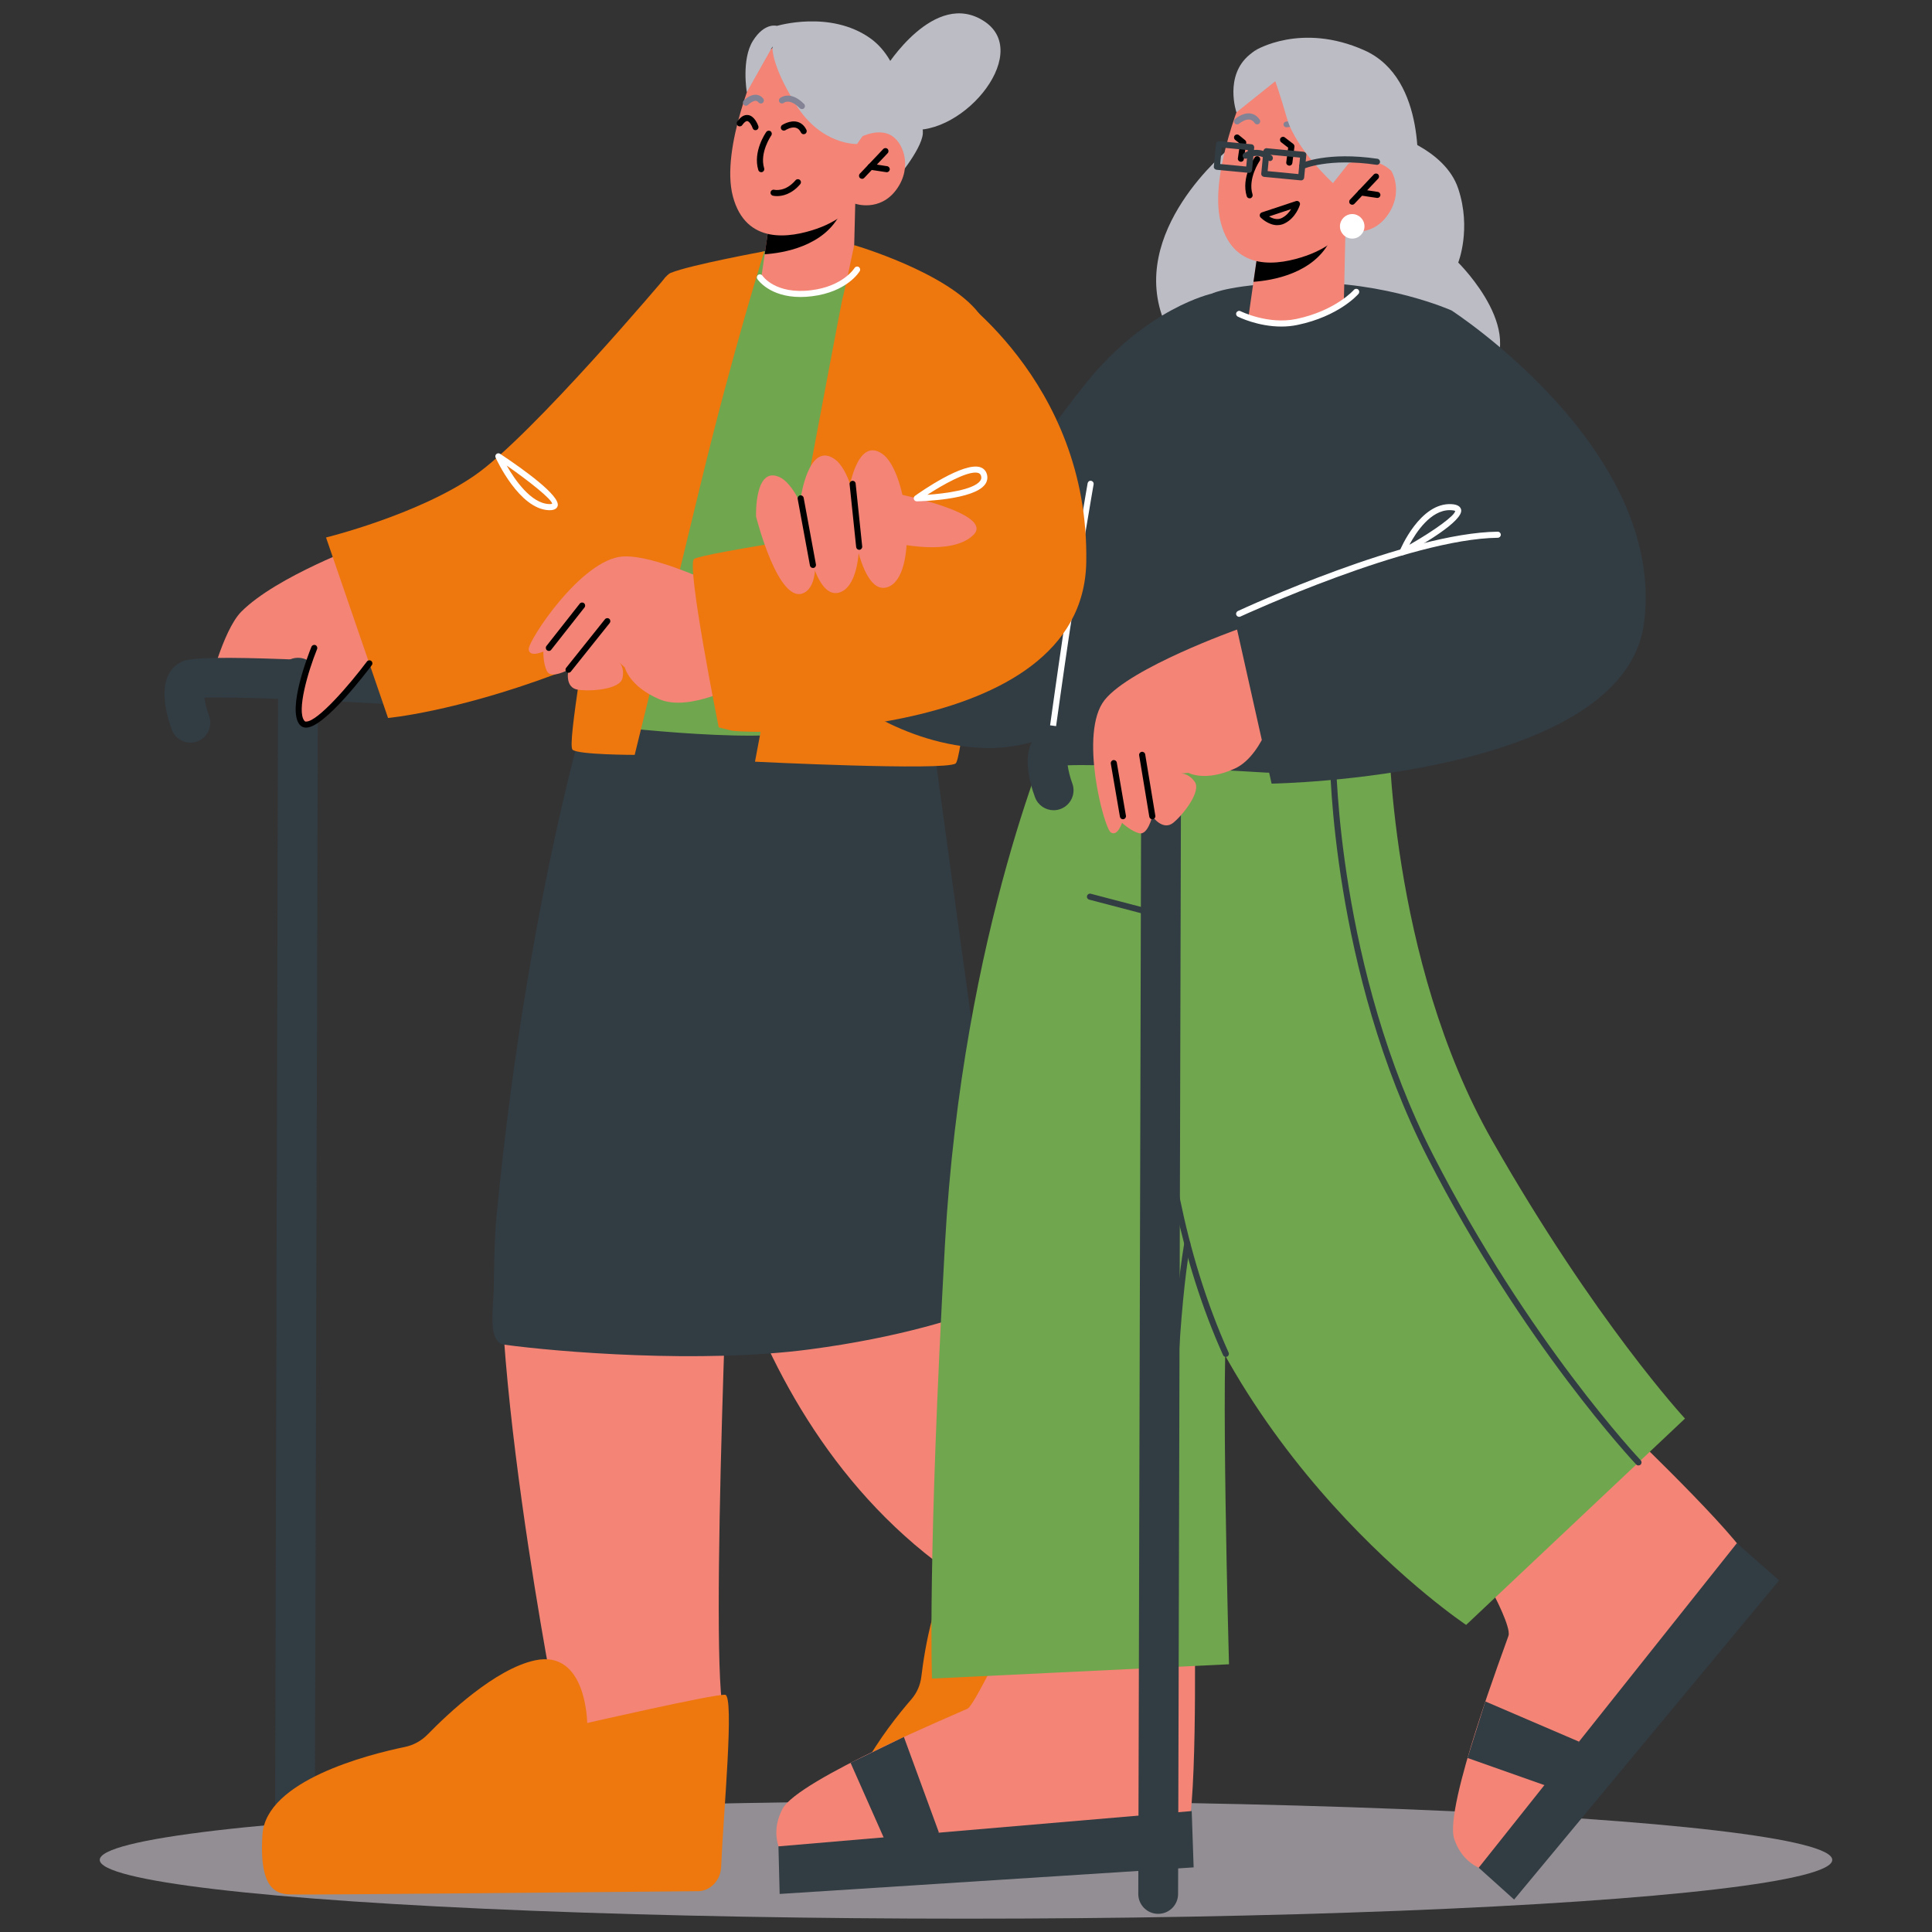<?xml version="1.0" encoding="UTF-8"?>
<svg xmlns="http://www.w3.org/2000/svg" viewBox="0 0 400 400">
  <rect x="0" y="0" width="400" height="400" fill="#333333" stroke="none"/>
  <defs>
    <style>
      .cls-1 {
        fill: #70a64d;
      }

      .cls-2 {
        mix-blend-mode: multiply;
        opacity: .56;
      }

      .cls-3 {
        fill: #fff;
      }

      .cls-4 {
        fill: #323c43;
      }

      .cls-5 {
        isolation: isolate;
      }

      .cls-6 {
        fill: #f38476;
      }

      .cls-7 {
        fill: #bcbcc5;
      }

      .cls-8 {
        fill: #ddd6df;
      }

      .cls-9 {
        fill: #848395;
      }

      .cls-10 {
        fill: #ee770e;
      }
    </style>
  </defs>
  <g class="cls-5">
    <g id="Layer_1" data-name="Layer 1">
      <g>
        <g class="cls-2">
          <ellipse class="cls-8" cx="200" cy="385.07" rx="179.35" ry="12.17"/>
        </g>
        <g>
          <path class="cls-7" d="M160.87,5.36s10.96-3.31,19.25,2.52c7.15,5.03,7.28,16.22,7.28,16.22,0,0,3.94.13,3.66,3.58-.28,3.45-5.97,10.05-5.97,10.05l-14.45-19.18-9.77-13.19Z"/>
          <path class="cls-6" d="M80.34,136.12s-11.05,9.12-12.9,11.47c-1.85,2.35-4.75,2.32-6.06,1.81-1.32-.51,2.49-5.89,2.49-5.89l-20.81-.38s2.98-12.54,6.9-16.49c7.31-7.35,25.34-13.92,25.34-13.92l5.05,23.39Z"/>
          <path class="cls-6" d="M114.6,350.97s-18.39-95.06-7.49-112.79c10.9-17.73,44.38.57,44.38.57,0,0-4.83,107.48-1.53,116.35,3.3,8.88-29.35,7.71-29.35,7.71l-6.01-11.85Z"/>
          <path class="cls-4" d="M39.43,153.76c-1.66,0-3.23-1.01-3.85-2.66-.99-2.61-3.76-11.35,2.09-14.12,1.05-.5,3.82-1.81,46.45.78,2.27.14,4,2.09,3.86,4.36-.14,2.27-2.12,3.99-4.36,3.86-16.7-1.02-35.28-1.78-41.29-1.52.14,1.06.5,2.52.95,3.72.8,2.13-.28,4.5-2.4,5.31-.48.18-.97.27-1.46.27Z"/>
          <path class="cls-4" d="M61.06,386.8c-2.29,0-4.13-1.86-4.12-4.13l.64-242.37c0-2.27,1.85-4.11,4.12-4.11,2.29,0,4.13,1.86,4.12,4.13l-.64,242.37c0,2.27-1.85,4.11-4.12,4.11Z"/>
          <path class="cls-10" d="M144.44,391.56c2.61-.02,4.74-2.22,4.86-5.01.45-11,2.82-35.59.81-35.67-2.56-.1-28.54,5.85-28.54,5.85,0,0-.11-15.27-10.82-12.97-8.22,1.77-18.05,11.07-22.17,15.3-1.31,1.34-2.94,2.25-4.72,2.62-7.66,1.58-28.76,6.95-29.52,18.12-.93,13.66,4.62,12.32,7.18,12.43,2.2.09,65.14-.51,82.92-.68Z"/>
          <path class="cls-10" d="M252.19,339.3c1.97-1.54,2.32-4.45.79-6.64-6.05-8.64-18.57-28.74-20.14-27.63-2.01,1.41-18.32,21.07-18.32,21.07,0,0-8.97-11.56-15.79-3.57-5.23,6.13-7.3,18.93-7.97,24.55-.21,1.79-.93,3.42-2.07,4.74-4.91,5.66-17.85,22.03-11.93,30.97,7.24,10.94,10.69,6.69,12.7,5.28,1.72-1.21,49.3-38.3,62.73-48.77Z"/>
          <path class="cls-6" d="M143.43,221.38s3.86,68.47,52.49,103.56c39,28.14,11.43-80.78,11.43-80.78l-32.98-22.78h-30.93Z"/>
          <path class="cls-7" d="M254.47,30.8s-21.39,17.17-13.26,36.18c7.86,18.4,23.77,9.83,23.77,9.83l-1.33-43.05-9.18-2.97Z"/>
          <path class="cls-7" d="M287.63,27.6s11.5,3.09,14.28,11.45c2.78,8.36,0,15.31,0,15.31,0,0,15.8,15.54,4.75,24.62-11.05,9.08-28.11,4.93-28.11,4.93l-6.42-57.37,15.5,1.05Z"/>
          <path class="cls-6" d="M211.69,332.21s-9.74,20.74-11.35,21.54c-1.61.8-35.13,14.69-38.32,20.74-3.19,6.06.53,10.4.53,10.4,0,0,80.12-3.02,82.75-4.61,2.63-1.59,2.07-42.04,2.07-42.04l-35.67-6.03Z"/>
          <polygon class="cls-4" points="161.17 382.27 246.73 374.96 247.13 386.62 161.42 392.12 161.17 382.27"/>
          <polygon class="cls-4" points="176.1 364.97 187.14 359.62 194.4 379.43 183.95 382.68 176.1 364.97"/>
          <path class="cls-6" d="M309.28,330.17s3.57,6.76,3.04,8.48c-.53,1.72-13.45,35.62-11.24,42.1s7.92,6.76,7.92,6.76c0,0,52.84-60.31,53.48-63.31.65-3-24.17-26.82-24.17-26.82l-29.04,32.79Z"/>
          <polygon class="cls-4" points="306.15 386.69 359.6 319.5 368.35 327.21 313.48 393.28 306.15 386.69"/>
          <polygon class="cls-4" points="303.84 363.97 307.53 352.27 326.91 360.59 322.1 370.42 303.84 363.97"/>
          <path class="cls-1" d="M287.49,150.61s.04,47.93,21.43,85.5c21.38,37.57,39.94,57.59,39.94,57.59l-45.31,42.72s-51.87-34.49-64.7-94.67c-12.83-60.18-.23-93.1-.23-93.1l48.88,1.96Z"/>
          <path class="cls-4" d="M207.53,256.58c.08.55.19,1.14.33,1.79.82,3.79,3.05,9.7-.03,10.95-8.54,3.49-21.69,7.61-40.17,10.05-22.59,2.99-52.21.54-63.25-.97-3.47-.47-2.3-7.25-2.2-11.33.13-4.99.09-10.13.59-15.3,6.79-70.54,21.36-114.21,21.36-114.21l4.96-.57,29.59,8.81,32.1-9.8s14.03,103.15,16.7,120.57Z"/>
          <path class="cls-1" d="M127.09,150.46s41.77,4.92,42.59-1.29c1.86-14.18,12.48-88.67,12.48-88.67l-6.32-9.99-17.6,1.52s-12.3,1.9-21.78,27.87c-9.48,25.97-9.37,70.56-9.37,70.56Z"/>
          <path class="cls-6" d="M177.07,42.17l-.36,14.28s-2.68,4.04-11.05,4.51c-6.24.35-8.13-2.9-8.13-2.9l1.82-12.46,15.17-2.94,2.54-.5Z"/>
          <path d="M174.52,42.67c-.05.39-.21.85-.45,1.37-3.37,7.05-12.15,8.37-15.75,8.6l1.03-7.03,15.17-2.94Z"/>
          <path class="cls-6" d="M156.99,12.98s-7.94,17.71-5.24,27.74c2.7,10.02,11.83,8.54,17.29,6.66,5.47-1.88,8.03-5.2,8.03-5.2,0,0,5.07,1.77,8.52-2.93,3.45-4.7,1.41-10.15-1.49-11.43-2.89-1.27-6.37.79-6.37.79l2.76-5.14s-11.14-26.38-23.5-10.49Z"/>
          <path class="cls-7" d="M177.46,29.81s-7.38.35-12.69-8.17c-5.31-8.51-4.83-12.01-4.83-12.01l-5.32,9.45s-1.16-6.76,1.27-10.64c2.44-3.88,4.97-3.08,4.97-3.08l16.87,4.21,4.44,13.52-4.72,6.71Z"/>
          <path d="M160.87,40.6c-.51,0-.83-.08-.87-.09-.34-.09-.54-.43-.45-.77.08-.33.43-.54.76-.45.09.02,2.29.51,4.4-1.97.23-.27.63-.3.89-.07.27.22.3.62.07.89-1.8,2.11-3.72,2.46-4.79,2.46Z"/>
          <path d="M157.6,35.65c-.27,0-.52-.17-.6-.44-1.17-3.84,1.53-7.72,1.65-7.89.2-.28.59-.35.88-.15.28.2.35.59.15.88-.02.03-2.47,3.55-1.47,6.79.1.33-.09.68-.42.79-.06.02-.12.03-.18.03Z"/>
          <path d="M166.4,27.79c-.23,0-.45-.13-.57-.35-.27-.55-.61-.87-1.06-.99-.95-.27-2.13.48-2.14.49-.29.19-.68.11-.87-.18-.19-.29-.11-.68.17-.87.06-.04,1.64-1.07,3.16-.66.81.22,1.44.77,1.87,1.65.15.31.02.69-.29.84-.09.04-.18.06-.28.06Z"/>
          <path d="M156.42,26.96c-.26,0-.51-.16-.59-.43-.19-.55-.67-1.4-1.11-1.46-.28-.03-.65.26-1.05.83-.2.29-.59.35-.88.15-.28-.2-.35-.59-.15-.88.71-1.01,1.46-1.46,2.26-1.35,1.37.2,2.04,2.09,2.11,2.3.11.33-.06.68-.39.8-.07.02-.14.03-.2.03Z"/>
          <path class="cls-9" d="M166.02,22.58c-.16,0-.32-.06-.44-.18-2.05-2.06-3.25-1.16-3.29-1.12-.27.22-.66.17-.88-.09-.22-.26-.19-.65.07-.87.09-.07,2.08-1.72,4.99,1.2.25.25.25.64,0,.89-.12.12-.29.18-.44.18Z"/>
          <path class="cls-9" d="M154.44,21.9c-.16,0-.31-.06-.44-.18-.25-.24-.26-.64-.02-.89.12-.13,1.2-1.22,2.44-1.22.67.02,1.19.3,1.59.79.22.27.18.66-.09.89-.27.22-.66.18-.88-.09-.23-.28-.45-.32-.59-.33-.53-.03-1.35.61-1.57.83-.12.13-.29.19-.45.19Z"/>
          <path d="M178.47,37.02c-.16,0-.31-.06-.43-.17-.25-.24-.26-.64-.02-.89l4.85-5.11c.24-.25.64-.26.89-.02.25.24.26.64.02.89l-4.85,5.11c-.13.13-.29.2-.46.2Z"/>
          <path d="M183.59,35.66c-.1,0-3.44-.52-3.44-.52-.34-.05-.58-.37-.53-.72.05-.34.38-.58.72-.53l3.34.52c.34.05.58.37.53.72-.05.31-.32.53-.62.53Z"/>
          <path class="cls-10" d="M156.31,157.71s17.81-94.78,18.06-95.66c.5-1.77,2.48-11.3,2.48-11.3,0,0,19.34,5.63,25.83,14.13,4.72,6.18-2.59,91.61-4.83,93.19-2.24,1.58-41.55-.37-41.55-.37Z"/>
          <path class="cls-4" d="M173.53,143.16s13.03,11.29,30.6,11.72c17.57.42,35.37-15.72,35.37-15.72l11.43-78.38s-13.53,2.94-26.02,18.46c-13.95,17.34-16.91,26.26-16.91,26.26l-34.47,37.67Z"/>
          <path class="cls-1" d="M218.52,149.61s-19.24,42.56-22.88,108.04c-3.64,65.48-2.68,89.88-2.68,89.88l61.49-2.96s-1.82-65.79-.23-72.37c2.52-10.43-14.12-116.41-14.12-116.41l-21.57-6.18Z"/>
          <path class="cls-4" d="M218.75,134.44l-1.83,17.48s14.29,5.34,38.29,5.34,38.95-4.09,38.95-4.09l6.35-88.9s-13.38-6-30.83-5.77c-14.53.19-18.75,2.27-18.75,2.27l-32.18,73.67Z"/>
          <path class="cls-10" d="M131.41,156.28s5.24-21.28,13.58-55.76c6.88-28.46,13.26-48.49,13.26-48.49,0,0-15.31,2.81-19.37,4.46-4.05,1.65-12.01,27.22-14.55,50.98-2.54,23.76-6.99,46.71-5.78,47.76,1.21,1.05,12.86,1.06,12.86,1.06Z"/>
          <path class="cls-4" d="M253.8,280.93c-.24,0-.47-.14-.58-.37-17.96-39.98-14.07-85.12-13.51-90.58l-14.2-3.72c-.34-.09-.54-.43-.45-.77.09-.33.42-.54.77-.45l14.72,3.86c.3.08.5.37.46.68-.06.48-5.55,48.37,13.36,90.46.14.32,0,.69-.32.83-.08.04-.17.06-.26.06Z"/>
          <path class="cls-3" d="M218.66,150.34l-1.25-.17s1.56-11.22,2.67-18.64c2.27-15.16,5.07-31.3,5.1-31.47.06-.34.36-.58.73-.51.34.06.57.38.51.73-.03.16-2.83,16.3-5.1,31.44-1.11,7.42-2.67,18.63-2.67,18.63Z"/>
          <path class="cls-6" d="M278.56,47.64l-.32,14.53s-2.71,4.12-11.23,4.62c-6.34.37-8.54-1.11-8.54-1.11l1.05-7.34,1.03-7.16,15.42-3.04,2.59-.51Z"/>
          <path d="M275.97,48.15c-.05.4-.21.86-.45,1.39-3.41,7.19-12.34,8.55-16,8.8l1.03-7.16,15.42-3.04Z"/>
          <path class="cls-6" d="M258.04,18s-8.03,18.05-5.25,28.24c2.78,10.19,12.06,8.65,17.61,6.72,5.56-1.93,8.15-5.31,8.15-5.31,0,0,5.17,1.79,8.66-3,3.5-4.79,1.4-10.34-1.55-11.62-2.95-1.29-6.48.82-6.48.82l2.79-5.24s-11.41-26.81-23.94-10.6Z"/>
          <path d="M258.72,41.06c-.27,0-.52-.17-.6-.44-1.2-3.89,1.54-7.85,1.65-8.02.2-.28.59-.35.88-.15.29.2.35.59.15.88-.03.04-2.5,3.63-1.48,6.92.1.33-.08.68-.42.79-.06.02-.13.03-.19.03Z"/>
          <path d="M279.96,42.39c-.15,0-.31-.06-.43-.17-.25-.24-.26-.64-.02-.89l4.92-5.21c.24-.25.63-.27.89-.03.25.24.26.64.02.89l-4.92,5.21c-.12.13-.29.2-.46.2Z"/>
          <path d="M285.17,40.99c-.09,0-3.5-.52-3.5-.52-.34-.05-.58-.37-.53-.72.05-.34.34-.58.72-.53l3.4.51c.34.05.58.37.53.72-.05.31-.31.53-.62.53Z"/>
          <path d="M264.45,46.62c-1.87,0-3.38-1.52-3.46-1.6-.15-.15-.21-.38-.16-.59.05-.21.21-.38.41-.45l7.08-2.35c.22-.07.46-.02.64.14.17.16.23.4.17.63-.03.11-.81,2.68-3.15,3.85-.52.26-1.03.36-1.52.36ZM262.75,44.81c.69.42,1.69.8,2.65.32.91-.46,1.53-1.2,1.92-1.84l-4.57,1.52Z"/>
          <path class="cls-9" d="M270.07,27.8c-.21,0-.42-.12-.53-.32-.82-1.59-3-1.15-3.09-1.13-.3.06-.63-.13-.7-.46-.07-.32.13-.63.45-.7.13-.03,3.16-.65,4.39,1.74.15.29.03.65-.26.8-.09.04-.18.07-.27.07Z"/>
          <path class="cls-9" d="M260.29,25.75c-.2,0-.4-.1-.52-.27-.3-.44-.66-.68-1.08-.73-.99-.11-2.14.84-2.15.85-.26.23-.66.21-.89-.06-.23-.26-.21-.66.05-.89.06-.05,1.57-1.37,3.14-1.16.79.1,1.45.53,1.96,1.27.2.29.12.68-.16.88-.11.07-.23.11-.36.11Z"/>
          <path class="cls-3" d="M165.74,61.49c-6.4,0-8.82-3.55-8.94-3.72-.19-.29-.11-.68.18-.87.28-.19.68-.11.87.17.11.16,2.75,3.93,10.09,3.02,6.64-.82,8.95-4.56,8.98-4.6.18-.3.57-.4.86-.22.3.18.4.56.22.86-.1.18-2.61,4.31-9.91,5.21-.84.1-1.62.15-2.35.15Z"/>
          <path class="cls-4" d="M339.22,303.41c-.17,0-.33-.07-.46-.2-.23-.24-23.37-24.81-43.18-63.52-19.84-38.76-20.23-82-20.23-82.43,0-.35.28-.63.63-.63.35,0,.63.28.63.63,0,.43.4,43.38,20.1,81.86,19.73,38.54,42.75,62.98,42.98,63.22.24.25.23.65-.02.89-.12.12-.28.17-.43.17Z"/>
          <path class="cls-3" d="M265.28,67.61c-4.85,0-8.81-1.96-9.01-2.06-.31-.16-.44-.53-.28-.84.16-.31.54-.44.85-.28.06.03,5.74,2.83,11.55,1.61,8.1-1.7,11.89-5.98,11.92-6.03.23-.26.63-.29.89-.07.26.23.29.62.07.89-.16.19-4.07,4.65-12.62,6.44-1.14.24-2.27.34-3.36.34Z"/>
          <path d="M241.81,160.1c-.08,0-.17-.02-.25-.06-.29-.14-.42-.49-.29-.79l1.7-3.66c.14-.3.49-.43.79-.29.29.14.43.49.29.79l-1.7,3.66c-.1.22-.31.34-.54.34Z"/>
          <path d="M256.91,33.5c-.43-.06-.67-.38-.62-.72l.44-3.01-1.01-.82c-.27-.22-.31-.61-.09-.88.22-.27.62-.31.88-.09l1.28,1.04c.17.14.26.36.23.58l-.49,3.36c-.04.31-.31.54-.62.54Z"/>
          <path d="M266.93,34.3c-.43-.05-.67-.36-.62-.71l.39-3.02-1.45-1.12c-.27-.21-.32-.61-.11-.88.22-.28.61-.33.88-.11l1.74,1.34c.17.14.27.36.24.58l-.43,3.37c-.04.32-.31.55-.62.55Z"/>
          <path class="cls-4" d="M242.66,345.65c-.34,0-.62-.27-.63-.61-.02-.59-1.61-59.47,3.16-87.68.06-.34.36-.58.73-.52.34.06.57.38.51.73-4.75,28.08-3.15,86.84-3.14,87.43,0,.35-.26.64-.61.65h-.02Z"/>
          <path class="cls-7" d="M288.08,35.41s-3.41-3.65-8.88-1.56l-3.22,4.07s-7.7-7.1-9.5-13.33c-1.52-5.23-2.44-7.77-2.44-7.77l-8.05,6.44s-2.58-7.55,2.72-11.93c.4-.33.81-.64,1.18-.9,5.56,1.66,11.44,3.72,17.48,6.16,3.69,1.49,7.27,3.05,10.66,4.64,1.97,6.87.05,14.18.05,14.18Z"/>
          <path class="cls-10" d="M67.5,111.28s18.94-4.66,30.78-12.85c11.84-8.19,39.64-41.18,39.64-41.18l-4.11,64.47s3.14,9.68-18.93,17.91c-20.94,7.8-34.54,9.02-34.54,9.02l-12.84-37.37Z"/>
          <path class="cls-6" d="M158.17,125.82s-20.61-11.13-29.2-10.61c-8.59.52-19.72,17.53-19.51,19.26s3.03.43,3.03.43c0,0-.07,2.56.8,4.13.87,1.57,4.41-.38,4.41-.38,0,0-.92,3.77,2.02,4.16,2.94.39,8.64-.15,9.15-2.38.51-2.23-.65-3.3-.65-3.3l1.15,1.08s.88,3.89,7.16,6.57c6.28,2.68,16.72-3.14,16.72-3.14l4.92-15.81Z"/>
          <path d="M113.63,134.77c-.14,0-.27-.04-.39-.14-.27-.21-.32-.61-.11-.88l6.9-8.77c.21-.27.61-.32.88-.1.27.22.32.61.11.88l-6.9,8.77c-.12.16-.31.24-.49.24Z"/>
          <path d="M117.7,139.29c-.14,0-.28-.05-.39-.14-.27-.22-.31-.61-.1-.88l8.04-10.06c.22-.27.61-.31.88-.1.27.22.31.61.1.88l-8.04,10.06c-.13.15-.31.24-.49.24Z"/>
          <path class="cls-10" d="M196.06,59.5s29.51,19.05,28.84,56.88c-.66,37.83-70.9,35.53-73.5,34.87l-2.6-.66s-6.73-33.59-5.11-34.85c1.61-1.25,39.34-6.83,39.34-6.83l13.04-49.4Z"/>
          <path class="cls-6" d="M185.68,102.21s20.49,4.1,15.81,8.59c-4.68,4.49-16.39,1.56-16.39,1.56l.59-10.15Z"/>
          <path class="cls-6" d="M175.65,102.09s1.62-11.9,7.03-8.12c5.41,3.79,7.57,25.43,1.08,27.59-6.49,2.16-8.12-19.48-8.12-19.48Z"/>
          <path class="cls-6" d="M165.77,103.17s1.62-11.9,7.03-8.12c5.41,3.79,7.57,25.43,1.08,27.59-6.49,2.16-8.12-19.48-8.12-19.48Z"/>
          <path class="cls-6" d="M156.53,106.94s-.38-10.62,4.91-8.14c5.29,2.49,10.44,21.03,5.1,23.9-5.34,2.87-10.01-15.76-10.01-15.76Z"/>
          <path d="M168.31,117.59c-.3,0-.56-.21-.62-.51l-2.54-13.79c-.06-.34.16-.67.51-.73.33-.06.67.16.73.51l2.54,13.79c.06.34-.16.67-.51.73-.04,0-.08,0-.11,0Z"/>
          <path d="M177.89,113.83c-.32,0-.59-.24-.63-.56l-1.36-13.03c-.03-.35.22-.65.56-.69.36-.04.66.22.69.56l1.36,13.03c.03.35-.22.65-.56.69-.02,0-.04,0-.07,0Z"/>
          <path class="cls-3" d="M189.81,103.8c-.27,0-.51-.17-.6-.43-.09-.26,0-.55.23-.71,1.03-.74,10.17-7.17,13.59-5.9.68.25,1.14.78,1.32,1.51.18.74.03,1.46-.45,2.08-2.38,3.11-12.89,3.42-14.08,3.45h-.01ZM201.94,97.84c-2.17,0-6.58,2.41-9.94,4.6,3.76-.26,9.52-1.03,10.91-2.85.25-.32.32-.64.22-1.01-.08-.33-.25-.53-.54-.64-.19-.07-.41-.1-.66-.1Z"/>
          <path class="cls-3" d="M113.81,105.63c-.07,0-.14,0-.21,0-6.11-.27-10.79-10.45-10.99-10.89-.12-.26-.05-.56.16-.74.21-.18.52-.2.76-.05,4.74,3.15,12.6,8.74,11.92,10.83-.18.56-.74.85-1.64.85ZM104.91,96.4c1.68,2.93,5.01,7.8,8.75,7.96.51.02.66-.06.66-.07-.07-.9-4.61-4.56-9.41-7.9Z"/>
          <path class="cls-3" d="M282.5,46.86c0-1.4-1.14-2.54-2.54-2.54s-2.54,1.14-2.54,2.54,1.14,2.54,2.54,2.54,2.54-1.14,2.54-2.54Z"/>
          <path class="cls-4" d="M258.59,35.79c-.06,0-6.71-.64-6.71-.64-.17-.02-.32-.1-.43-.23-.11-.13-.16-.29-.14-.46l.45-4.66c.03-.35.34-.59.69-.57l6.65.64c.35.03.6.34.57.69l-.44,4.66c-.02.17-.1.32-.23.43-.11.09-.26.14-.4.14ZM252.63,33.96l5.39.52.33-3.41-5.39-.52-.33,3.41Z"/>
          <path class="cls-4" d="M269.38,37.35c-.06,0-7.68-.73-7.68-.73-.17-.02-.32-.1-.43-.23-.11-.13-.16-.29-.14-.46l.45-4.67c.03-.35.34-.6.69-.57l7.62.73c.17.02.32.1.43.23.11.13.16.29.14.46l-.45,4.67c-.03.33-.3.57-.63.57ZM262.45,35.43l6.37.61.33-3.41-6.37-.61-.33,3.41Z"/>
          <path class="cls-4" d="M262.93,33.34c-.14,0-.29-.05-.41-.15-2.06-1.74-4.2-.48-4.29-.42-.3.18-.69.09-.87-.21-.18-.29-.09-.68.2-.86,1.03-.63,3.55-1.34,5.76.54.26.22.3.62.07.89-.12.15-.3.22-.48.22Z"/>
          <path class="cls-4" d="M269.61,35.02c-.24,0-.47-.14-.57-.37-.14-.32,0-.69.3-.83.22-.1,5.5-2.47,15.84-.95.34.05.58.37.53.72-.05.34-.38.58-.71.53-9.93-1.47-15.08.82-15.13.84-.09.04-.17.06-.26.06Z"/>
          <path class="cls-4" d="M218.15,167.75c-1.66,0-3.23-1.01-3.85-2.66-.99-2.61-3.76-11.35,2.09-14.12,1.04-.5,3.83-1.81,46.45.78,2.27.14,4,2.09,3.86,4.36-.14,2.27-2.12,3.99-4.36,3.86-16.7-1.02-35.28-1.78-41.29-1.52.14,1.06.5,2.52.95,3.72.8,2.13-.28,4.5-2.4,5.31-.48.18-.97.27-1.46.27Z"/>
          <path class="cls-4" d="M239.79,396.24c-2.29,0-4.13-1.86-4.12-4.13l.62-237.82c0-2.27,1.85-4.11,4.12-4.11,2.29,0,4.13,1.86,4.12,4.13l-.62,237.82c0,2.27-1.85,4.11-4.12,4.11Z"/>
          <g>
            <path class="cls-6" d="M65.06,134.14s-5.02,12.4-2.55,15.47c2.47,3.07,13.95-12.28,13.95-12.28l-11.4-3.2Z"/>
            <path d="M63.39,150.65c-.56,0-1.03-.22-1.37-.64-2.62-3.26,1.93-14.8,2.46-16.1.13-.32.5-.48.82-.35.32.13.48.5.35.82-1.89,4.66-4.27,12.82-2.64,14.84.07.09.2.22.41.17,2.4-.04,8.97-7.65,12.55-12.43.21-.28.6-.33.88-.13.28.21.34.6.13.88-.99,1.32-9.74,12.87-13.54,12.93-.01,0-.02,0-.04,0Z"/>
          </g>
          <path class="cls-6" d="M256.12,130.34s-22.06,7.86-27.42,14.59c-5.36,6.73-.17,26.38,1.25,27.39,1.42,1,2.35-1.97,2.35-1.97,0,0,1.86,1.77,3.6,2.17,1.75.4,2.67-3.53,2.67-3.53,0,0,2.19,3.21,4.44,1.28,2.25-1.92,5.68-6.52,4.36-8.39-1.32-1.87-2.89-1.73-2.89-1.73l1.57-.14s3.48,1.94,9.67-.92c6.19-2.87,8.86-14.52,8.86-14.52l-8.46-14.24Z"/>
          <path d="M232.49,169.62c-.3,0-.57-.22-.62-.52l-1.89-11c-.06-.34.17-.67.51-.73.34-.06.67.17.73.51l1.89,11c.06.34-.17.67-.51.73-.03,0-.07,0-.11,0Z"/>
          <path d="M238.57,169.62c-.3,0-.57-.22-.62-.53l-2.1-12.71c-.06-.34.18-.67.52-.72.34-.06.67.17.73.52l2.1,12.71c.06.34-.18.67-.52.72-.03,0-.07,0-.1,0Z"/>
          <path class="cls-4" d="M300.51,64.27s44.39,28.62,39.9,64.54c-4.04,32.33-77.14,33.43-77.14,33.43l-8.06-35.98,27.61-10.75,17.69-51.23Z"/>
          <path class="cls-3" d="M256.55,127.71c-.24,0-.46-.14-.57-.36-.15-.32,0-.69.3-.84,1.43-.66,35.19-16.23,53.81-16.43.35,0,.63.28.64.62,0,.35-.28.63-.62.64-18.35.2-52.95,16.15-53.29,16.31-.09.04-.18.06-.27.06Z"/>
          <path class="cls-3" d="M290.36,114.95c-.15,0-.3-.05-.42-.16-.2-.18-.26-.46-.16-.71.17-.41,4.23-10.1,10.77-9.7,1.15.07,1.81.46,1.96,1.13.52,2.33-8.11,7.32-11.85,9.36-.1.05-.2.08-.3.08ZM300.14,105.62c-3.94,0-6.95,4.57-8.34,7.17,5.3-3.03,9.48-6.1,9.48-7.01-.03,0-.18-.11-.81-.15-.11,0-.22-.01-.33-.01Z"/>
          <path class="cls-7" d="M183.32,14.08s10.16-16.5,20.49-9.65c10.33,6.85-5.61,25.22-16.94,22.12-11.33-3.1-3.55-12.47-3.55-12.47Z"/>
          <path class="cls-7" d="M259.9,10.43s9.47-5.89,22.61,0c13.14,5.89,10.9,26.26,10.9,26.26l-12.62-10.99-15.81-12.75-5.08-2.52Z"/>
        </g>
      </g>
    </g>
  </g>
</svg>